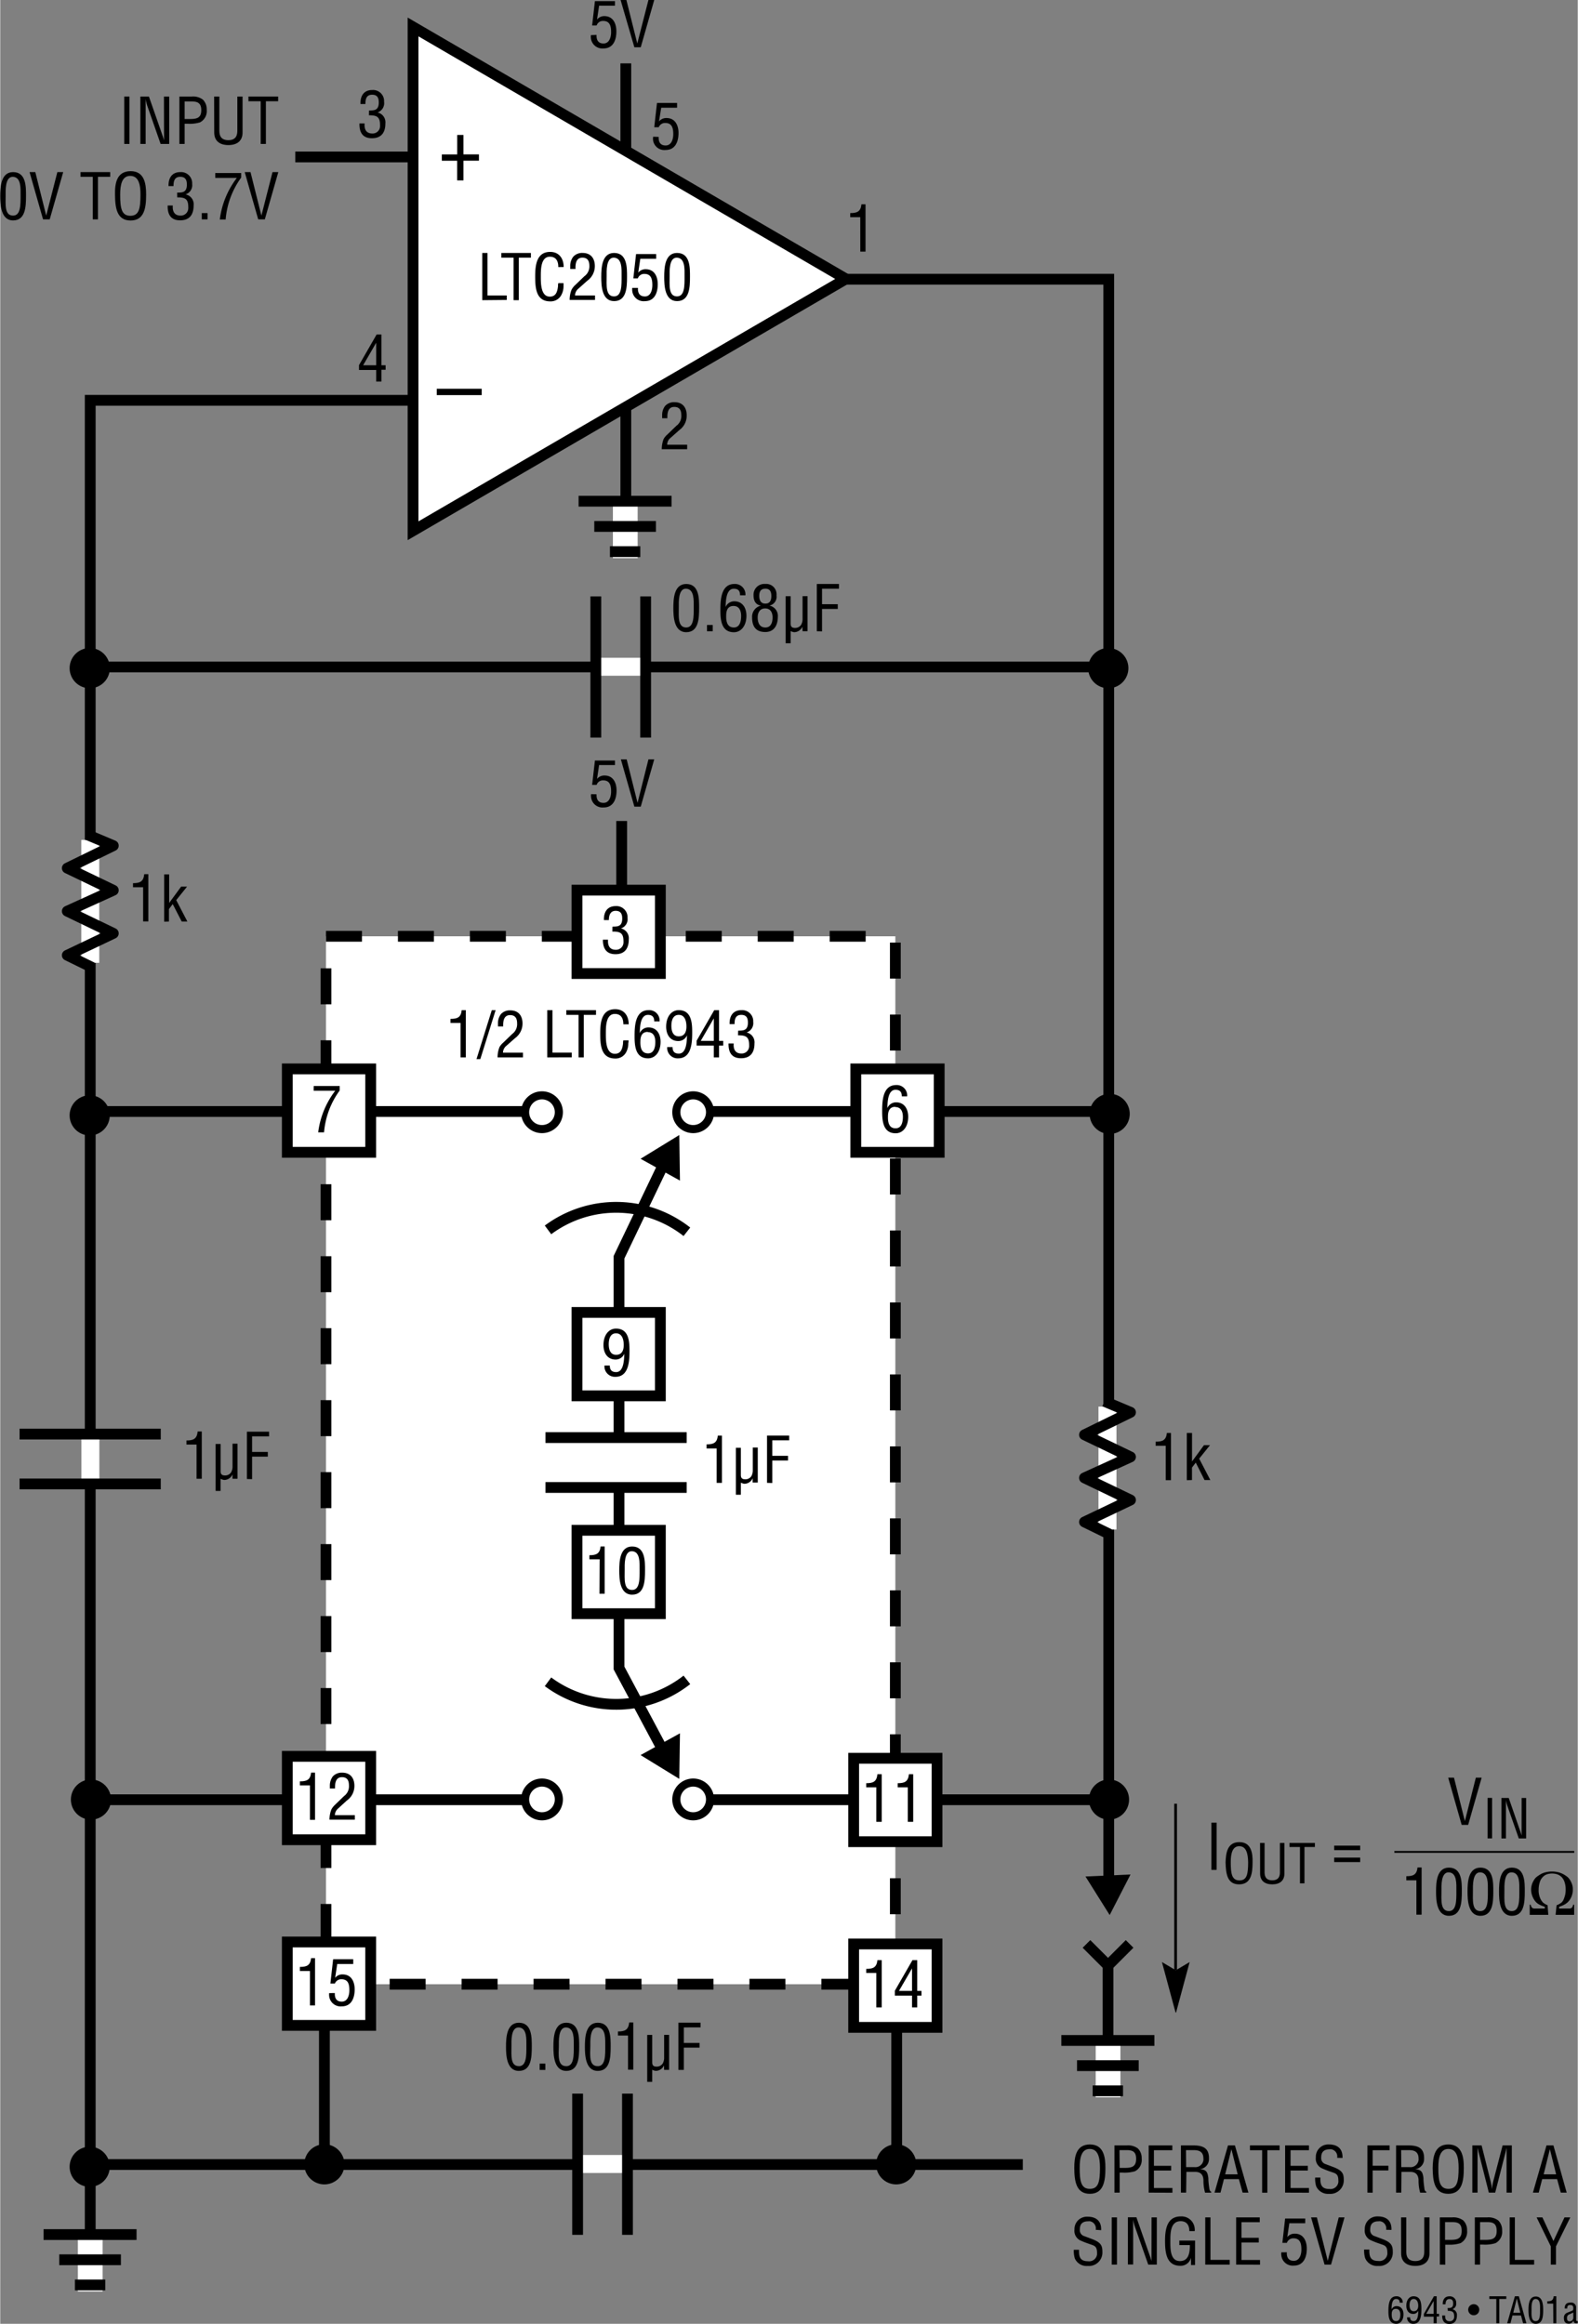 <svg id="f47399d6-4a6a-4a42-be5f-11caa2340539" data-name="aba1cb23-60f6-4f18-b1c4-b0de079fcd3d" xmlns="http://www.w3.org/2000/svg" width="4.87in" height="7.17in" viewBox="0 0 350.77 516.59"><rect x="0" y="0" width="350.77" height="516.59" fill="#808080" stroke="none"/><title>CC F194</title><line x1="139.1" y1="113.97" x2="139.1" y2="14.09" fill="none" stroke="#000" stroke-width="2.4"/><line x1="138.98" y1="111.51" x2="138.98" y2="124.08" fill="none" stroke="#fff" stroke-width="5.5"/><line x1="128.6" y1="111.42" x2="149.28" y2="111.42" fill="none" stroke="#000" stroke-width="2.4"/><line x1="132.09" y1="117.03" x2="145.8" y2="117.03" fill="none" stroke="#000" stroke-width="2.4"/><line x1="135.57" y1="122.63" x2="142.32" y2="122.63" fill="none" stroke="#000" stroke-width="2.4"/><rect x="72.43" y="208.14" width="126.6" height="232.96" fill="#fff" stroke="#000" stroke-width="2.4" stroke-dasharray="8 8"/><path d="M308.67,513.8c0-1.24.05-3.33,1.77-3.33a1.33,1.33,0,0,1,1.41,1.24,1.21,1.21,0,0,1,0,.19h-.68c0-.54-.23-.83-.8-.83-1,0-1,1.69-1,2.33h0a1.19,1.19,0,0,1,1.1-.74c1.08,0,1.55.86,1.55,1.83,0,1.28-.68,2.1-1.59,2.1C308.79,516.59,308.67,515,308.67,513.8Zm1.66-.54c-.78,0-.93.65-.93,1.21,0,1.13.38,1.52,1,1.52.78,0,.92-.85.92-1.46S311.1,513.26,310.33,513.26Z" transform="translate(0 0)"/><path d="M316,513.25c0,1.25-.05,3.34-1.78,3.34a1.33,1.33,0,0,1-1.4-1.24v-.2h.68c0,.55.23.84.8.84,1,0,1-1.69,1-2.33h0a1.17,1.17,0,0,1-1.11.73c-1.07,0-1.54-.86-1.54-1.83,0-1.28.68-2.09,1.59-2.09C315.87,510.47,316,512,316,513.25Zm-1.71-2.18c-.75,0-.92.77-.92,1.37s.16,1.35.93,1.35,1-.62,1-1.24S315.08,511.07,314.28,511.07Z" transform="translate(0 0)"/><path d="M318.79,510.47h.61v3.9h.53v.6h-.53v1.5h-.67V515h-2.18v-.61Zm-1.71,3.9h1.65v-2.86h0Z" transform="translate(0 0)"/><path d="M321.83,513.08c.53,0,1.24.07,1.24-1,0-.58-.18-1-.84-1s-.86.56-.86,1.17h-.63c0-1,.42-1.77,1.5-1.77a1.4,1.4,0,0,1,1.5,1.31V512a1.24,1.24,0,0,1-.84,1.34h0a1.28,1.28,0,0,1,1,1.39c0,1.12-.5,1.89-1.69,1.89s-1.6-.8-1.58-1.88h.66c-.06.64.12,1.28,1,1.28a.94.94,0,0,0,1-.91,1,1,0,0,0,0-.17c0-1-.4-1.24-1.41-1.23Z" transform="translate(0 0)"/><path d="M327.65,514.69a1.23,1.23,0,1,1,1.22-1.24v0A1.23,1.23,0,0,1,327.65,514.69Z" transform="translate(0 0)"/><path d="M331.11,510.47h3.77v.6h-1.56v5.4h-.66v-5.4h-1.55Z" transform="translate(0 0)"/><path d="M336.79,510.47h.88l1.68,6h-.73l-.47-1.73h-1.9l-.44,1.73h-.73Zm.43.48h0l-.79,3.19H338Z" transform="translate(0 0)"/><path d="M339.81,513.52c0-1.12.07-3,1.63-3s1.64,1.9,1.64,3c0,1.35-.08,3.07-1.64,3.07S339.81,514.58,339.81,513.52Zm1.63,2.47c1,0,.95-1.43.95-2.58,0-.85.09-2.27-.95-2.34s-.95,1.79-.95,2.34C340.49,514.56,340.33,516,341.44,516Z" transform="translate(0 0)"/><path d="M345.31,512.1H344v-.52c.85,0,1.33-.18,1.42-1.11H346v6h-.66Z" transform="translate(0 0)"/><path d="M350.77,516.47a.32.32,0,0,0-.14,0c-.54,0-.74,0-.8-.63h0a1.13,1.13,0,0,1-1,.72c-.89,0-1.14-.5-1.14-1.31a1.12,1.12,0,0,1,.64-1.08c.35-.16,1.25-.49,1.33-.56s.12-.28.12-.51c0-.5-.19-.69-.7-.69s-.66.26-.65.78h-.57c0-.92.43-1.32,1.32-1.32a1.08,1.08,0,0,1,1.21.9,1.61,1.61,0,0,1,0,.31v2.55c0,.11,0,.27.11.33a.82.82,0,0,0,.27,0Zm-1-2.4c-.31.18-.66.32-1,.48a.78.78,0,0,0-.39.76c0,.45.11.74.62.74a.82.82,0,0,0,.78-.85.43.43,0,0,0,0-.05Z" transform="translate(0 0)"/><path d="M43.65,321.13H41.41v-.91c1.49,0,2.32-.31,2.49-2h.91v10.51H43.65Z" transform="translate(0 0)"/><path d="M51.64,327.75h0A2,2,0,0,1,49.76,329a2.8,2.8,0,0,1-.77-.26v2.69h-1.1V321H49V327c0,.66.21,1,1,1a1.58,1.58,0,0,0,1.33-.69,2.61,2.61,0,0,0,.32-1.37v-5h1.11v7.79H51.64Z" transform="translate(0 0)"/><path d="M54.85,328.78V318.27h4.93v1.05H56v3.45h3.5v1.05H56v5Z" transform="translate(0 0)"/><path d="M149.67,135.16c0-2,.13-5.34,2.86-5.34,2.94,0,2.87,3.34,2.87,5.34,0,2.38-.12,5.38-2.87,5.38S149.67,137,149.67,135.16Zm2.86,4.33c1.74,0,1.67-2.5,1.67-4.51,0-1.49.15-4-1.67-4.11s-1.65,3.14-1.65,4.11C150.88,137,150.6,139.49,152.53,139.49Z" transform="translate(0 0)"/><path d="M157.15,140.33v-1.4h1.28v1.4Z" transform="translate(0 0)"/><path d="M160.13,135.66c0-2.18.09-5.84,3.11-5.84A2.32,2.32,0,0,1,165.7,132c0,.11,0,.23,0,.34H164.5c0-1-.4-1.46-1.4-1.46-1.78,0-1.76,3-1.82,4.08h0a2.09,2.09,0,0,1,1.93-1.29c1.88,0,2.71,1.51,2.71,3.21,0,2.24-1.2,3.67-2.79,3.67C160.34,140.54,160.13,137.82,160.13,135.66Zm2.92-.95c-1.38,0-1.63,1.15-1.63,2.12-.07,2,.66,2.66,1.71,2.66,1.37,0,1.61-1.49,1.61-2.55S164.39,134.71,163.05,134.71Z" transform="translate(0 0)"/><path d="M169.16,134.64c-1.24-.21-1.66-1.12-1.66-2.31a2.4,2.4,0,0,1,2.28-2.52,2.44,2.44,0,0,1,.38,0,2.29,2.29,0,0,1,2.45,2.12,2.36,2.36,0,0,1,0,.46,2,2,0,0,1-1.59,2.24v0a2.31,2.31,0,0,1,1.88,2.49c0,1.81-.77,3.38-2.8,3.38s-2.92-1.19-2.92-3.22a2.52,2.52,0,0,1,2-2.65Zm1,4.85c1,0,1.57-.8,1.57-2.23,0-1.08-.44-2-1.66-2s-1.65,1-1.65,2S168.74,139.49,170.12,139.49Zm0-5.31c1,0,1.3-.77,1.3-1.68s-.28-1.63-1.32-1.63-1.37.65-1.37,1.59S169.11,134.18,170.09,134.18Z" transform="translate(0 0)"/><path d="M178.36,139.31h0a2,2,0,0,1-1.84,1.23,2.58,2.58,0,0,1-.77-.25V143h-1.11V132.54h1.11v6.05c0,.66.21,1,1,1a1.58,1.58,0,0,0,1.33-.69,2.61,2.61,0,0,0,.32-1.37v-5h1.11v7.79h-1.11Z" transform="translate(0 0)"/><path d="M181.57,140.33V129.82h4.93v1.05h-3.77v3.45h3.5v1.05h-3.5v5Z" transform="translate(0 0)"/><path d="M31.77,197.24H29.52v-.91c1.5,0,2.33-.31,2.5-2h.91v10.51H31.77Z" transform="translate(0 0)"/><path d="M36.45,204.89V194.38h1.11v6.35h0l2.66-3.63h1.32l-2.41,3,2.48,4.76H40.35l-2-3.88-.84,1.11v2.77Z" transform="translate(0 0)"/><path d="M259.15,321.4h-2.24v-.91c1.5,0,2.33-.3,2.5-1.94h.91v10.5h-1.17Z" transform="translate(0 0)"/><path d="M263.84,329.05v-10.5H265v6.34h0l2.66-3.63H269l-2.41,3,2.48,4.76h-1.29l-1.95-3.88-.84,1.11v2.77Z" transform="translate(0 0)"/><path d="M159.3,322h-2.24v-.91c1.5,0,2.33-.31,2.5-1.95h.91v10.51H159.3Z" transform="translate(0 0)"/><path d="M167.3,328.62h0a2,2,0,0,1-1.85,1.23,2.58,2.58,0,0,1-.77-.25v2.69h-1.11V321.85h1.11v6c0,.66.21,1,1,1a1.59,1.59,0,0,0,1.33-.68,2.65,2.65,0,0,0,.32-1.38v-5h1.11v7.79H167.3Z" transform="translate(0 0)"/><path d="M170.5,329.64V319.13h4.93v1.06h-3.76v3.44h3.5v1.05h-3.5v5Z" transform="translate(0 0)"/><path d="M102.35,227.41h-2.24v-.91c1.5,0,2.33-.3,2.5-1.94h.91v10.5h-1.17Z" transform="translate(0 0)"/><path d="M105.9,235.44l3.4-10.88h.85l-3.4,10.88Z" transform="translate(0 0)"/><path d="M112.55,232.48a2,2,0,0,0-.76,1.53h4.44v1.05h-5.65a6.34,6.34,0,0,1,.42-2.27,3.81,3.81,0,0,1,.83-1l2-1.93a2.69,2.69,0,0,0,1.1-2.35c0-1.07-.37-1.85-1.56-1.85-1.44,0-1.57,1.41-1.54,2.52h-1.16v-.65a3.33,3.33,0,0,1,.67-2.1,2.65,2.65,0,0,1,2.09-.82c1.79,0,2.7,1.19,2.7,2.92a4,4,0,0,1-1.69,3.28Z" transform="translate(0 0)"/><path d="M121.63,235.06v-10.5h1.16V234h4.29v1.05Z" transform="translate(0 0)"/><path d="M125.87,224.56h6.6v1.05h-2.72v9.45h-1.16v-9.45h-2.72Z" transform="translate(0 0)"/><path d="M138.55,227.71c0-1.25-.44-2.31-1.89-2.31-2,0-2,2.87-2,4.26s-.08,4.6,2,4.6c1.38,0,1.68-1.13,1.82-2.28,0-.24,0-.48.07-.71h1.16c0,.21,0,.43-.06.64a4,4,0,0,1-.61,2.23,2.64,2.64,0,0,1-2.29,1.17c-3.23,0-3.34-3.12-3.34-5.63s.35-5.33,3.33-5.33c2,0,3,1.48,3,3.36Z" transform="translate(0 0)"/><path d="M141.05,230.4c0-2.19.08-5.84,3.11-5.84a2.3,2.3,0,0,1,2.45,2.17,1.82,1.82,0,0,1,0,.33h-1.19c0-.95-.41-1.45-1.4-1.45-1.78,0-1.77,2.95-1.82,4.07h0a2.06,2.06,0,0,1,1.93-1.28c1.88,0,2.7,1.51,2.7,3.2,0,2.24-1.19,3.67-2.78,3.67C141.26,235.27,141.05,232.56,141.05,230.4Zm2.91-1c-1.37,0-1.62,1.14-1.62,2.11-.07,2,.66,2.66,1.71,2.66,1.37,0,1.61-1.48,1.61-2.55S145.31,229.45,144,229.45Z" transform="translate(0 0)"/><path d="M153.86,229.43c0,2.19-.08,5.84-3.11,5.84a2.31,2.31,0,0,1-2.45-2.17,1.82,1.82,0,0,1,0-.33h1.19c0,.95.41,1.45,1.4,1.45,1.78,0,1.77-2.95,1.82-4.07h0a2.08,2.08,0,0,1-1.94,1.28c-1.87,0-2.7-1.51-2.7-3.2,0-2.24,1.19-3.67,2.79-3.67C153.65,224.56,153.86,227.27,153.86,229.43Zm-3-3.82c-1.32,0-1.63,1.34-1.63,2.41s.28,2.36,1.64,2.36,1.71-1.09,1.71-2.18S152.28,225.61,150.88,225.61Z" transform="translate(0 0)"/><path d="M158.76,224.56h1.07v6.83h.93v1.05h-.93v2.62h-1.17v-2.62h-3.82v-1.08Zm-3,6.83h2.9v-5h0Z" transform="translate(0 0)"/><path d="M164.08,229.12c.92-.05,2.17.14,2.17-1.79,0-1-.31-1.72-1.47-1.72-1.32,0-1.5,1-1.5,2.06h-1.1c-.06-1.77.72-3.11,2.63-3.11a2.46,2.46,0,0,1,2.62,2.29c0,.1,0,.21,0,.31a2.18,2.18,0,0,1-1.47,2.36v0a2.24,2.24,0,0,1,1.75,2.43c0,2-.87,3.3-3,3.3s-2.81-1.38-2.77-3.29h1.15c-.1,1.12.22,2.24,1.72,2.24a1.64,1.64,0,0,0,1.71-1.58,2.71,2.71,0,0,0,0-.29c0-1.84-.7-2.19-2.47-2.18Z" transform="translate(0 0)"/><line x1="154.34" y1="247.09" x2="246.69" y2="247.09" fill="none" stroke="#000" stroke-width="2.4"/><line x1="152.08" y1="400.09" x2="246.48" y2="400.09" fill="none" stroke="#000" stroke-width="2.4"/><line x1="22.08" y1="400.09" x2="116.48" y2="400.09" fill="none" stroke="#000" stroke-width="2.4"/><line x1="72.08" y1="481.18" x2="72.08" y2="444.02" fill="none" stroke="#000" stroke-width="2.4"/><line x1="227.37" y1="481.18" x2="20.3" y2="481.18" fill="none" stroke="#000" stroke-width="2.4"/><rect x="190.24" y="237.62" width="18.54" height="18.54" fill="#fff" stroke="#000" stroke-width="2.4"/><path d="M196.1,247.05c0-2.18.08-5.84,3.11-5.84a2.32,2.32,0,0,1,2.45,2.17,1.93,1.93,0,0,1,0,.34h-1.19c0-.95-.41-1.46-1.4-1.46-1.78,0-1.77,3-1.82,4.08h0a2.11,2.11,0,0,1,1.94-1.29c1.87,0,2.7,1.51,2.7,3.21,0,2.24-1.19,3.67-2.79,3.67C196.31,251.93,196.1,249.21,196.1,247.05Zm2.91-1c-1.37,0-1.62,1.15-1.62,2.12-.07,2,.65,2.66,1.7,2.66,1.38,0,1.62-1.49,1.62-2.55S200.36,246.1,199,246.1Z" transform="translate(0 0)"/><rect x="189.76" y="390.87" width="18.54" height="18.54" fill="#fff" stroke="#000" stroke-width="2.4"/><path d="M194.8,397.32h-2.24v-.91c1.5,0,2.32-.31,2.49-2H196V405H194.8Z" transform="translate(0 0)"/><path d="M201.8,397.32h-2.24v-.91c1.5,0,2.32-.31,2.49-2H203V405H201.8Z" transform="translate(0 0)"/><line x1="120.46" y1="247.18" x2="154.08" y2="247.18" fill="none" stroke="#fff" stroke-width="4"/><path d="M152.68,273.83a25.43,25.43,0,0,0-30.88-.42" transform="translate(0 0)" fill="none" stroke="#000" stroke-width="2.4"/><path d="M120.46,247.25" transform="translate(0 0)" fill="#fff" stroke="#000" stroke-width="1.8"/><path d="M120.46,251a3.75,3.75,0,1,0-3.75-3.75,3.74,3.74,0,0,0,3.75,3.75Z" transform="translate(0 0)" fill="#fff" stroke="#000" stroke-width="1.8"/><path d="M154.08,247.25" transform="translate(0 0)" fill="#fff" stroke="#000" stroke-width="1.8"/><path d="M154.08,251a3.75,3.75,0,1,0-3.75-3.75,3.75,3.75,0,0,0,3.75,3.75Z" transform="translate(0 0)" fill="#fff" stroke="#000" stroke-width="1.8"/><path d="M133.53,254" transform="translate(0 0)" fill="none" stroke="#000" stroke-width="2.4"/><rect x="63.83" y="431.71" width="18.54" height="18.54" fill="#fff" stroke="#000" stroke-width="2.4"/><path d="M68.87,438.16H66.63v-.91c1.5,0,2.32-.31,2.49-1.95H70v10.51H68.87Z" transform="translate(0 0)"/><path d="M74.4,443.06c-.06,1.13.36,1.91,1.55,1.91s1.68-1.23,1.68-2.54S77.37,440,75.88,440a1.49,1.49,0,0,0-1.47.95h-1l.61-5.4h4.47v1.05H74.93l-.46,3.08,0,0a2,2,0,0,1,1.66-.76c1.94,0,2.68,1.62,2.68,3.33,0,1.87-.69,3.77-2.86,3.77a2.56,2.56,0,0,1-2.81-2.27,3.08,3.08,0,0,1,0-.68Z" transform="translate(0 0)"/><path d="M146.41,30.44c-.06,1.12.36,1.9,1.55,1.9s1.69-1.23,1.69-2.53-.27-2.47-1.76-2.47a1.49,1.49,0,0,0-1.47.95h-1l.61-5.4h4.47v1.05h-3.53L146.48,27l0,0a2.06,2.06,0,0,1,1.66-.76c1.94,0,2.68,1.62,2.68,3.33,0,1.87-.69,3.77-2.86,3.77a2.52,2.52,0,0,1-2.78-2.95Z" transform="translate(0 0)"/><path d="M83.69,74.36h1.07V81.2h.93v1h-.93v2.62H83.59V82.25H79.77V81.17Zm-3,6.84h2.9v-5h0Z" transform="translate(0 0)"/><path d="M82,24.57c.92-.05,2.17.14,2.17-1.79,0-1-.31-1.72-1.47-1.72-1.32,0-1.5,1-1.5,2.06h-1.1c-.06-1.77.72-3.11,2.63-3.11a2.46,2.46,0,0,1,2.62,2.29v.31A2.18,2.18,0,0,1,83.89,25v0a2.24,2.24,0,0,1,1.75,2.43c0,2-.87,3.3-3,3.3s-2.81-1.38-2.77-3.29h1.15c-.1,1.12.22,2.24,1.72,2.24a1.64,1.64,0,0,0,1.71-1.58,2.71,2.71,0,0,0,0-.29c0-1.84-.7-2.19-2.47-2.18Z" transform="translate(0 0)"/><path d="M149.05,97.34a1.91,1.91,0,0,0-.75,1.52h4.44v1h-5.65a6.34,6.34,0,0,1,.42-2.27,3.81,3.81,0,0,1,.83-1l2-1.93a2.68,2.68,0,0,0,1.1-2.35c0-1.07-.37-1.85-1.56-1.85-1.44,0-1.57,1.41-1.54,2.52h-1.16v-.64a3.28,3.28,0,0,1,.67-2.11,2.67,2.67,0,0,1,2.09-.82c1.79,0,2.7,1.19,2.7,2.93A3.94,3.94,0,0,1,151,95.61Z" transform="translate(0 0)"/><path d="M191.23,48.28H189v-.91c1.5,0,2.33-.31,2.49-1.95h.91V55.93h-1.16Z" transform="translate(0 0)"/><polyline points="20.01 496.83 20.01 88.99 102.51 88.99" fill="none" stroke="#000" stroke-width="2.4"/><polyline points="246.48 418.46 246.48 62.07 177.36 62.07" fill="none" stroke="#000" stroke-width="2.4"/><line x1="92.12" y1="34.89" x2="65.6" y2="34.89" fill="none" stroke="#000" stroke-width="2.4"/><line x1="134.79" y1="62.01" x2="192.79" y2="62.01" fill="none"/><polygon points="188.04 62.01 91.79 5.99 91.79 117.99 188.04 62.01" fill="#fff" stroke="#000" stroke-width="2.4"/><line x1="81.29" y1="34.93" x2="118.54" y2="34.93" fill="none"/><line x1="81.29" y1="88.95" x2="118.54" y2="88.95" fill="none"/><path d="M97.06,86.42h10v1.41h-10Z" transform="translate(0 0)"/><path d="M101.61,30H103v4.32h3.44v1.4H103v4.38h-1.4V35.73H98.19v-1.4h3.42Z" transform="translate(0 0)"/><path d="M107.18,66.73V56.23h1.16v9.45h4.29v1Z" transform="translate(0 0)"/><path d="M111.42,56.23H118v1.05H115.3v9.45h-1.16V57.28h-2.72Z" transform="translate(0 0)"/><path d="M124.09,59.38c0-1.25-.43-2.31-1.89-2.31-2,0-2,2.87-2,4.26s-.09,4.61,2,4.61c1.39,0,1.68-1.14,1.82-2.29,0-.24,0-.47.07-.71h1.16c0,.21,0,.43,0,.64a4.08,4.08,0,0,1-.62,2.23A2.67,2.67,0,0,1,122.3,67c-3.24,0-3.35-3.13-3.35-5.63S119.3,56,122.28,56c2,0,3,1.48,3,3.36Z" transform="translate(0 0)"/><path d="M128.57,64.16a2,2,0,0,0-.76,1.52h4.44v1h-5.64a6,6,0,0,1,.42-2.26,3.71,3.71,0,0,1,.83-1.06l2-1.93A2.69,2.69,0,0,0,131,59.13c0-1.07-.36-1.85-1.55-1.85-1.45,0-1.57,1.41-1.54,2.52h-1.17v-.64a3.3,3.3,0,0,1,.68-2.1,2.64,2.64,0,0,1,2.08-.83c1.8,0,2.71,1.19,2.71,2.93a4,4,0,0,1-1.7,3.27Z" transform="translate(0 0)"/><path d="M133.64,61.57c0-2,.12-5.34,2.85-5.34,2.95,0,2.88,3.33,2.88,5.34,0,2.38-.13,5.37-2.88,5.37S133.64,63.43,133.64,61.57Zm2.85,4.32c1.74,0,1.67-2.49,1.67-4.51,0-1.48.16-4-1.67-4.1s-1.65,3.14-1.65,4.1c0,2-.28,4.51,1.65,4.51Z" transform="translate(0 0)"/><path d="M141.8,64c-.06,1.12.36,1.9,1.55,1.9S145,64.66,145,63.36s-.27-2.47-1.76-2.47a1.48,1.48,0,0,0-1.47,1h-1l.61-5.41h4.47v1.05h-3.53l-.46,3.08,0,0a2.06,2.06,0,0,1,1.66-.76c1.94,0,2.68,1.63,2.68,3.34,0,1.86-.69,3.76-2.86,3.76a2.55,2.55,0,0,1-2.81-2.26,3.19,3.19,0,0,1,0-.69Z" transform="translate(0 0)"/><path d="M147.64,61.57c0-2,.12-5.34,2.85-5.34,2.95,0,2.88,3.33,2.88,5.34,0,2.38-.13,5.37-2.88,5.37S147.64,63.43,147.64,61.57Zm2.85,4.32c1.74,0,1.67-2.49,1.67-4.51,0-1.48.16-4-1.67-4.1s-1.65,3.14-1.65,4.1c0,2-.28,4.51,1.65,4.51Z" transform="translate(0 0)"/><polyline points="246.32 453.68 246.32 436.93 241.53 432.14" fill="none" stroke="#000" stroke-width="2.4"/><line x1="199.33" y1="481.18" x2="199.33" y2="450.77" fill="none" stroke="#000" stroke-width="2.4"/><line x1="246.33" y1="436.93" x2="251.12" y2="432.14" fill="none" stroke="#000" stroke-width="2.4"/><line x1="138.18" y1="197.51" x2="138.18" y2="182.51" fill="none" stroke="#000" stroke-width="2.4"/><path d="M20.17,404.51a4.46,4.46,0,1,0-4.46-4.46h0A4.46,4.46,0,0,0,20.17,404.51Z" transform="translate(0 0)"/><path d="M246.54,404.51a4.46,4.46,0,1,0-4.46-4.46h0A4.46,4.46,0,0,0,246.54,404.51Z" transform="translate(0 0)"/><path d="M19.89,486.14a4.46,4.46,0,1,0-4.46-4.46h0A4.45,4.45,0,0,0,19.89,486.14Z" transform="translate(0 0)"/><path d="M19.89,252.41A4.46,4.46,0,1,0,15.43,248h0A4.45,4.45,0,0,0,19.89,252.41Z" transform="translate(0 0)"/><path d="M19.89,153a4.47,4.47,0,1,0-4.46-4.47h0A4.46,4.46,0,0,0,19.89,153Z" transform="translate(0 0)"/><path d="M246.37,153a4.47,4.47,0,1,0-4.46-4.47h0A4.46,4.46,0,0,0,246.37,153Z" transform="translate(0 0)"/><path d="M199.23,485.6a4.46,4.46,0,1,0-4.47-4.46h0A4.47,4.47,0,0,0,199.23,485.6Z" transform="translate(0 0)"/><path d="M72.08,485.6a4.46,4.46,0,1,0-4.47-4.46h0A4.47,4.47,0,0,0,72.08,485.6Z" transform="translate(0 0)"/><path d="M246.69,252.08a4.46,4.46,0,1,0-4.46-4.46h0A4.46,4.46,0,0,0,246.69,252.08Z" transform="translate(0 0)"/><rect x="128.24" y="197.88" width="18.54" height="18.54" fill="#fff" stroke="#000" stroke-width="2.4"/><path d="M136.13,206c.93-.06,2.17.14,2.17-1.8,0-1-.3-1.72-1.47-1.72s-1.5,1-1.5,2.06h-1.1c-.06-1.76.73-3.11,2.63-3.11a2.46,2.46,0,0,1,2.62,2.29,1.71,1.71,0,0,1,0,.32,2.15,2.15,0,0,1-1.47,2.35v0a2.23,2.23,0,0,1,1.75,2.42c0,2-.87,3.31-2.95,3.31S134,210.8,134,208.9h1.15c-.1,1.12.23,2.24,1.72,2.24a1.65,1.65,0,0,0,1.71-1.59,1.41,1.41,0,0,0,0-.29c0-1.84-.7-2.19-2.47-2.17Z" transform="translate(0 0)"/><rect x="63.83" y="390.44" width="18.54" height="18.54" fill="#fff" stroke="#000" stroke-width="2.4"/><path d="M68.87,396.89H66.63V396c1.5,0,2.32-.3,2.49-1.94H70v10.5H68.87Z" transform="translate(0 0)"/><path d="M75.17,402a2,2,0,0,0-.76,1.52h4.44v1H73.21a6.13,6.13,0,0,1,.42-2.27,4,4,0,0,1,.82-1.05l2-1.93a2.69,2.69,0,0,0,1.09-2.35c0-1.07-.36-1.85-1.56-1.85-1.44,0-1.56,1.41-1.54,2.52H73.29V397a3.4,3.4,0,0,1,.67-2.11,2.69,2.69,0,0,1,2.09-.82c1.79,0,2.7,1.19,2.7,2.93a3.94,3.94,0,0,1-1.69,3.27Z" transform="translate(0 0)"/><rect x="189.76" y="432.15" width="18.54" height="18.54" fill="#fff" stroke="#000" stroke-width="2.4"/><path d="M194.8,438.6h-2.24v-.91c1.5,0,2.32-.31,2.49-1.95H196v10.51H194.8Z" transform="translate(0 0)"/><path d="M202.84,435.74h1.06v6.84h.94v1.05h-.94v2.62h-1.16v-2.62h-3.82v-1.08Zm-3,6.84h2.9v-5h0Z" transform="translate(0 0)"/><line x1="128.55" y1="481.06" x2="139.43" y2="481.06" fill="none" stroke="#fff" stroke-width="4"/><line x1="128.38" y1="465.42" x2="128.38" y2="496.81" fill="none" stroke="#000" stroke-width="2.4"/><line x1="139.47" y1="465.42" x2="139.47" y2="496.81" fill="none" stroke="#000" stroke-width="2.4"/><line x1="120.46" y1="400.09" x2="154.08" y2="400.09" fill="none" stroke="#fff" stroke-width="4"/><path d="M152.68,373.44a25.45,25.45,0,0,1-30.88.43" transform="translate(0 0)" fill="none" stroke="#000" stroke-width="2.4"/><path d="M120.46,400" transform="translate(0 0)" fill="#fff" stroke="#000" stroke-width="1.8"/><path d="M120.46,396.27a3.75,3.75,0,1,1-3.75,3.75,3.75,3.75,0,0,1,3.75-3.75Z" transform="translate(0 0)" fill="#fff" stroke="#000" stroke-width="1.8"/><path d="M154.08,400" transform="translate(0 0)" fill="#fff" stroke="#000" stroke-width="1.8"/><path d="M154.08,396.27a3.75,3.75,0,1,1-3.75,3.75,3.75,3.75,0,0,1,3.75-3.75Z" transform="translate(0 0)" fill="#fff" stroke="#000" stroke-width="1.8"/><line x1="20.04" y1="318.96" x2="20.04" y2="329.84" fill="none" stroke="#fff" stroke-width="4"/><line x1="35.69" y1="318.8" x2="4.3" y2="318.8" fill="none" stroke="#000" stroke-width="2.4"/><line x1="35.69" y1="329.88" x2="4.3" y2="329.88" fill="none" stroke="#000" stroke-width="2.4"/><line x1="246.2" y1="312.69" x2="246.2" y2="340.01" fill="none" stroke="#fff" stroke-width="4"/><polyline points="246.64 341.05 241.09 338.34 251.32 333.46 241.09 328.54 251.32 323.88 241.09 318.96 251.32 313.96 245.52 311.52" fill="none" stroke="#000" stroke-linejoin="round" stroke-width="2.4"/><line x1="20.02" y1="186.72" x2="20.02" y2="214.04" fill="none" stroke="#fff" stroke-width="4"/><polyline points="20.46 215.08 14.91 212.36 25.14 207.49 14.91 202.56 25.14 197.91 14.91 192.99 25.14 187.99 19.34 185.55" fill="none" stroke="#000" stroke-linejoin="round" stroke-width="2.4"/><line x1="20.01" y1="496.83" x2="20.01" y2="509.4" fill="none" stroke="#fff" stroke-width="5.5"/><line x1="9.63" y1="496.75" x2="30.31" y2="496.75" fill="none" stroke="#000" stroke-width="2.4"/><line x1="13.12" y1="502.35" x2="26.83" y2="502.35" fill="none" stroke="#000" stroke-width="2.4"/><line x1="16.6" y1="507.95" x2="23.35" y2="507.95" fill="none" stroke="#000" stroke-width="2.4"/><line x1="246.33" y1="453.68" x2="246.33" y2="466.25" fill="none" stroke="#fff" stroke-width="5.5"/><line x1="235.94" y1="453.6" x2="256.63" y2="453.6" fill="none" stroke="#000" stroke-width="2.4"/><line x1="239.43" y1="459.2" x2="253.15" y2="459.2" fill="none" stroke="#000" stroke-width="2.4"/><line x1="242.91" y1="464.8" x2="249.66" y2="464.8" fill="none" stroke="#000" stroke-width="2.4"/><path d="M112.46,455c0-2,.13-5.34,2.86-5.34,2.94,0,2.87,3.33,2.87,5.34,0,2.38-.13,5.37-2.87,5.37S112.46,456.85,112.46,455Zm2.86,4.32c1.74,0,1.67-2.49,1.67-4.51,0-1.48.15-4-1.67-4.1s-1.65,3.14-1.65,4.1C113.67,456.82,113.38,459.31,115.32,459.31Z" transform="translate(0 0)"/><path d="M119.94,460.15v-1.4h1.27v1.4Z" transform="translate(0 0)"/><path d="M123,455c0-2,.13-5.34,2.86-5.34,2.94,0,2.87,3.33,2.87,5.34,0,2.38-.13,5.37-2.87,5.37S123,456.85,123,455Zm2.86,4.32c1.74,0,1.67-2.49,1.67-4.51,0-1.48.15-4-1.67-4.1s-1.65,3.14-1.65,4.1C124.17,456.82,123.88,459.31,125.82,459.31Z" transform="translate(0 0)"/><path d="M130,455c0-2,.13-5.34,2.86-5.34,2.94,0,2.87,3.33,2.87,5.34,0,2.38-.13,5.37-2.87,5.37S130,456.85,130,455Zm2.86,4.32c1.74,0,1.67-2.49,1.67-4.51,0-1.48.15-4-1.67-4.1s-1.65,3.14-1.65,4.1C131.17,456.82,130.88,459.31,132.82,459.31Z" transform="translate(0 0)"/><path d="M139.59,452.51h-2.24v-.91c1.5,0,2.33-.31,2.5-2h.91v10.5h-1.17Z" transform="translate(0 0)"/><path d="M147.59,459.13h0a2,2,0,0,1-1.85,1.23,2.32,2.32,0,0,1-.77-.25v2.69h-1.11V452.37h1.11v6.05c0,.66.21,1,1,1a1.6,1.6,0,0,0,1.33-.69,2.61,2.61,0,0,0,.32-1.37v-5h1.11v7.78h-1.11Z" transform="translate(0 0)"/><path d="M150.79,460.15v-10.5h4.93v1.05H152v3.45h3.5v1.05H152v4.95Z" transform="translate(0 0)"/><polyline points="137.59 295.21 137.59 279.48 149.39 254.86" fill="none" stroke="#000" stroke-width="2.4"/><polygon points="151.14 262.45 142.38 257.6 150.99 252.32 151.14 262.45"/><line x1="145.83" y1="262.15" x2="148.84" y2="256.18" fill="none"/><polyline points="137.59 295.19 137.59 370.81 149.39 392.91" fill="none" stroke="#000" stroke-width="2.4"/><polygon points="151.14 385.32 142.38 390.16 150.99 395.45 151.14 385.32"/><line x1="145.83" y1="385.61" x2="148.84" y2="391.59" fill="none"/><polygon points="251.32 416.71 241.31 417.15 246.69 425.72 251.32 416.71"/><line x1="246.43" y1="414.61" x2="246.47" y2="421.3" fill="none"/><rect x="128.24" y="340.19" width="18.54" height="18.54" fill="#fff" stroke="#000" stroke-width="2.4"/><path d="M133.28,346.64H131v-.91c1.5,0,2.32-.31,2.49-1.94h.91v10.5h-1.16Z" transform="translate(0 0)"/><path d="M137.64,349.12c0-2,.13-5.33,2.86-5.33,2.94,0,2.87,3.33,2.87,5.33,0,2.38-.12,5.38-2.87,5.38S137.64,351,137.64,349.12Zm2.86,4.33c1.74,0,1.67-2.49,1.67-4.51,0-1.48.15-4-1.67-4.1s-1.65,3.13-1.65,4.1C138.85,351,138.57,353.45,140.5,353.45Z" transform="translate(0 0)"/><rect x="128.24" y="291.76" width="18.54" height="18.54" fill="#fff" stroke="#000" stroke-width="2.4"/><path d="M139.92,300.22c0,2.19-.09,5.85-3.11,5.85a2.33,2.33,0,0,1-2.46-2.17c0-.12,0-.23,0-.34h1.19c0,.95.41,1.46,1.41,1.46,1.77,0,1.76-3,1.82-4.08h0a2.09,2.09,0,0,1-1.93,1.29c-1.88,0-2.71-1.52-2.71-3.21,0-2.24,1.19-3.67,2.79-3.67C139.71,295.35,139.92,298.07,139.92,300.22Zm-3-3.82c-1.31,0-1.62,1.35-1.62,2.41s.28,2.37,1.64,2.37,1.7-1.1,1.7-2.19S138.33,296.4,136.93,296.4Z" transform="translate(0 0)"/><line x1="136.99" y1="319.75" x2="136.99" y2="330.62" fill="none" stroke="#fff" stroke-width="4"/><line x1="152.63" y1="319.58" x2="121.24" y2="319.58" fill="none" stroke="#000" stroke-width="2.4"/><line x1="152.63" y1="330.67" x2="121.24" y2="330.67" fill="none" stroke="#000" stroke-width="2.4"/><line x1="20.3" y1="247.09" x2="116.12" y2="247.09" fill="none" stroke="#000" stroke-width="2.4"/><line x1="20.34" y1="148.27" x2="245.88" y2="148.27" fill="none" stroke="#000" stroke-width="2.4"/><rect x="63.83" y="237.62" width="18.54" height="18.54" fill="#fff" stroke="#000" stroke-width="2.4"/><path d="M69.71,241.42h5.77v1A18.33,18.33,0,0,0,72,251.72h-1.3a19.09,19.09,0,0,1,3.79-9.25h-4.8Z" transform="translate(0 0)"/><line x1="132.59" y1="148.22" x2="143.47" y2="148.22" fill="none" stroke="#fff" stroke-width="4"/><line x1="132.43" y1="132.58" x2="132.43" y2="163.97" fill="none" stroke="#000" stroke-width="2.4"/><line x1="143.51" y1="132.58" x2="143.51" y2="163.97" fill="none" stroke="#000" stroke-width="2.4"/><path d="M132.59,176.57c-.05,1.12.37,1.91,1.56,1.91s1.68-1.23,1.68-2.54-.27-2.46-1.75-2.46a1.46,1.46,0,0,0-1.47,1h-1l.62-5.41h4.46v1h-3.53l-.46,3.08,0,0a2.09,2.09,0,0,1,1.67-.75c1.93,0,2.67,1.62,2.67,3.33,0,1.86-.68,3.77-2.86,3.77a2.55,2.55,0,0,1-2.8-2.27,2.28,2.28,0,0,1,0-.69Z" transform="translate(0 0)"/><path d="M144.13,168.81h1.29l-3,10.51H141l-3-10.51h1.29l2.42,9.67h0Z" transform="translate(0 0)"/><path d="M132.59,7.76c-.05,1.12.37,1.91,1.56,1.91s1.68-1.24,1.68-2.54-.27-2.47-1.75-2.47a1.46,1.46,0,0,0-1.47,1h-1l.62-5.41h4.46V1.26h-3.53l-.46,3.08,0,0a2.07,2.07,0,0,1,1.67-.76C136.29,3.63,137,5.24,137,7c0,1.86-.68,3.77-2.86,3.77a2.56,2.56,0,0,1-2.8-2.27,2.28,2.28,0,0,1,0-.69Z" transform="translate(0 0)"/><path d="M144.13,0h1.29l-3,10.51H141L137.94,0h1.29l2.42,9.67h0Z" transform="translate(0 0)"/><path d="M27.57,32V21.46h1.16V32Z" transform="translate(0 0)"/><path d="M36.4,21.46h1.17V32H35.66l-2.94-8.41A8.49,8.49,0,0,1,32.33,22h0c0,.53,0,1.08,0,1.61V32H31.16V21.46h1.9l3,8.6a11.62,11.62,0,0,1,.36,1.15h0c0-.38,0-.78,0-1.18Z" transform="translate(0 0)"/><path d="M39.84,32V21.46H42.6a3.61,3.61,0,0,1,2.46.69,3,3,0,0,1,.85,2.24,2.82,2.82,0,0,1-1.49,2.81,7.78,7.78,0,0,1-2.71.31H41V32ZM41,26.46h1.13c1.6,0,2.58-.24,2.57-2s-1.08-1.94-2.5-1.91H41Z" transform="translate(0 0)"/><path d="M47.56,21.46h1.16V29c0,.83.13,2.16,2,2.16s2-1.33,2-2.16V21.46h1.16v8c0,1.88-1.24,2.79-3.15,2.79s-3.15-.91-3.15-2.79Z" transform="translate(0 0)"/><path d="M55.19,21.46h6.6v1.05H59.07V32H57.91V22.51H55.19Z" transform="translate(0 0)"/><path d="M0,43.6c0-2,.13-5.34,2.86-5.34,2.94,0,2.87,3.33,2.87,5.34C5.73,46,5.6,49,2.86,49S0,45.46,0,43.6Zm2.86,4.33c1.73,0,1.66-2.5,1.66-4.51,0-1.49.16-4-1.66-4.11S1.2,42.45,1.2,43.42C1.2,45.43.92,47.93,2.86,47.93Z" transform="translate(0 0)"/><path d="M12.7,38.26H14L11,48.77H9.52l-3-10.51H7.8l2.42,9.67h0Z" transform="translate(0 0)"/><path d="M17.85,38.26h6.6v1.05H21.73v9.46H20.57V39.31H17.85Z" transform="translate(0 0)"/><path d="M29,38.05c3.07,0,3.45,2.83,3.44,5.24,0,2.91-.4,5.73-3.46,5.73s-3.44-2.82-3.46-5.73C25.47,40.88,25.83,38.05,29,38.05ZM28.9,39.1c-1.8,0-2.24,1.88-2.23,4.22,0,3,.32,4.65,2.26,4.65s2.24-1.61,2.25-4.65C31.2,41,30.75,39.1,28.9,39.1Z" transform="translate(0 0)"/><path d="M39.33,42.83c.92-.06,2.17.14,2.17-1.8,0-1-.31-1.72-1.47-1.72-1.32,0-1.5,1-1.5,2.06H37.42c-.05-1.76.73-3.11,2.64-3.11a2.46,2.46,0,0,1,2.61,2.29,1.71,1.71,0,0,1,0,.32,2.15,2.15,0,0,1-1.47,2.35v0A2.22,2.22,0,0,1,43,45.67c0,2-.86,3.31-3,3.31s-2.82-1.39-2.77-3.29h1.14c-.09,1.12.23,2.24,1.73,2.24a1.66,1.66,0,0,0,1.71-1.59,1.42,1.42,0,0,0,0-.29c0-1.84-.7-2.19-2.46-2.17Z" transform="translate(0 0)"/><path d="M44.81,48.77v-1.4h1.28v1.4Z" transform="translate(0 0)"/><path d="M47.81,38.47h5.77v1a18.33,18.33,0,0,0-3.46,9.33h-1.3a19.09,19.09,0,0,1,3.79-9.25h-4.8Z" transform="translate(0 0)"/><path d="M60.54,38.26h1.29l-3,10.51H57.36l-3-10.51h1.29l2.42,9.67h0Z" transform="translate(0 0)"/><line x1="261.35" y1="437.97" x2="261.35" y2="400.97" fill="none" stroke="#000" stroke-width="0.6"/><polygon points="261.38 437.99 258.31 436.17 261.34 447.4 261.45 447.4 264.47 436.17 261.4 437.99 261.38 437.99"/><path d="M269.31,415.68v-10.5h1.16v10.5Z" transform="translate(0 0)"/><path d="M275.52,409.51c2.63,0,3,2.42,2.94,4.48,0,2.5-.34,4.91-3,4.91s-2.94-2.41-3-4.91C272.53,411.93,272.84,409.51,275.52,409.51Zm0,.9c-1.53,0-1.92,1.61-1.91,3.61,0,2.6.28,4,1.94,4s1.91-1.38,1.93-4C277.44,412,277.05,410.41,275.47,410.41Z" transform="translate(0 0)"/><path d="M280.13,409.69h1v6.46c0,.71.11,1.85,1.71,1.85s1.71-1.14,1.7-1.85v-6.46h1v6.82c0,1.61-1.07,2.39-2.7,2.39s-2.7-.78-2.7-2.39Z" transform="translate(0 0)"/><path d="M286.67,409.69h5.65v.9H290v8.09h-1v-8.09h-2.33Z" transform="translate(0 0)"/><path d="M302.39,411.29h-5.78v-1h5.78Zm0,2.66h-5.78v-1h5.78Z" transform="translate(0 0)"/><path d="M328.11,395.18h1.29l-3,10.5h-1.44l-3-10.5h1.29l2.42,9.66h0Z" transform="translate(0 0)"/><path d="M330.72,408.68v-9h1v9Z" transform="translate(0 0)"/><path d="M338.29,399.69h1v9h-1.63l-2.52-7.19a7.12,7.12,0,0,1-.34-1.36h0c0,.46,0,.93,0,1.38v7.17h-1v-9h1.62l2.55,7.36c.11.28.19.57.31,1h0c0-.33,0-.68,0-1Z" transform="translate(0 0)"/><path d="M314.89,418h-2.24v-.91c1.5,0,2.32-.31,2.49-1.95h.91v10.5h-1.16Z" transform="translate(0 0)"/><path d="M319.26,420.51c0-2,.12-5.33,2.86-5.33,2.94,0,2.87,3.33,2.87,5.33,0,2.39-.13,5.38-2.87,5.38S319.26,422.38,319.26,420.51Zm2.86,4.33c1.73,0,1.66-2.49,1.66-4.51,0-1.48.16-4-1.66-4.1s-1.66,3.14-1.66,4.1C320.46,422.35,320.18,424.84,322.12,424.84Z" transform="translate(0 0)"/><path d="M326.26,420.51c0-2,.12-5.33,2.86-5.33,2.94,0,2.87,3.33,2.87,5.33,0,2.39-.13,5.38-2.87,5.38S326.26,422.38,326.26,420.51Zm2.86,4.33c1.73,0,1.66-2.49,1.66-4.51,0-1.48.16-4-1.66-4.1s-1.66,3.14-1.66,4.1C327.46,422.35,327.18,424.84,329.12,424.84Z" transform="translate(0 0)"/><path d="M333.26,420.51c0-2,.12-5.33,2.86-5.33,2.94,0,2.87,3.33,2.87,5.33,0,2.39-.13,5.38-2.87,5.38S333.26,422.38,333.26,420.51Zm2.86,4.33c1.73,0,1.66-2.49,1.66-4.51,0-1.48.16-4-1.66-4.1s-1.66,3.14-1.66,4.1C334.46,422.35,334.18,424.84,336.12,424.84Z" transform="translate(0 0)"/><path d="M344.22,425.68h-4.13v-2.27h.21a1.45,1.45,0,0,0,.31.69.89.89,0,0,0,.61.17h2.22l0-.39a6.39,6.39,0,0,1-1.4-.59,2.91,2.91,0,0,1-.9-.88,4.51,4.51,0,0,1-.56-1.17,3.74,3.74,0,0,1-.18-1.15,3.69,3.69,0,0,1,.13-1,3.6,3.6,0,0,1,.42-1,2.84,2.84,0,0,1,.64-.82,10.22,10.22,0,0,1,.87-.59,4,4,0,0,1,1.18-.47,6,6,0,0,1,2.8,0,4.84,4.84,0,0,1,1.19.47,7,7,0,0,1,.85.57,3.17,3.17,0,0,1,.77,1.05,3.5,3.5,0,0,1,.42,1.79,3.85,3.85,0,0,1-.17,1.17,4,4,0,0,1-.54,1.12,3.19,3.19,0,0,1-.94.89,5.76,5.76,0,0,1-1.39.61l0,.39h2.21a.88.88,0,0,0,.61-.17,1.6,1.6,0,0,0,.31-.69h.21v2.27h-4.13l.22-2.13a4.78,4.78,0,0,0,1-.53,1.86,1.86,0,0,0,.59-.82,5.89,5.89,0,0,0,.34-1.08,4.79,4.79,0,0,0,.09-1.07,5,5,0,0,0-.22-1.58,3,3,0,0,0-.67-1.19,2.6,2.6,0,0,0-1-.62,3.9,3.9,0,0,0-1.12-.17,3.77,3.77,0,0,0-1.11.16,2.27,2.27,0,0,0-.95.6,2.76,2.76,0,0,0-.7,1.23,5.44,5.44,0,0,0-.24,1.6,4.32,4.32,0,0,0,.31,1.81,3.42,3.42,0,0,0,.61,1,3.15,3.15,0,0,0,1.07.64Z" transform="translate(0 0)"/><line x1="309.99" y1="411.68" x2="349.99" y2="411.68" fill="none" stroke="#000" stroke-width="0.4"/><path d="M242.3,476.72c3.07,0,3.45,2.83,3.44,5.24,0,2.91-.4,5.73-3.46,5.73s-3.44-2.82-3.46-5.73C238.82,479.55,239.18,476.72,242.3,476.72Zm-.05,1c-1.79,0-2.24,1.88-2.23,4.21,0,3,.32,4.66,2.26,4.66s2.24-1.62,2.25-4.66c0-2.33-.43-4.21-2.28-4.21Z" transform="translate(0 0)"/><path d="M247.75,487.43v-10.5h2.76a3.64,3.64,0,0,1,2.45.68,3,3,0,0,1,.85,2.25,2.83,2.83,0,0,1-1.48,2.81,8.05,8.05,0,0,1-2.72.31h-.7v4.45Zm1.16-5.5H250c1.6,0,2.58-.24,2.57-2.05s-1.08-1.93-2.49-1.9h-1.21Z" transform="translate(0 0)"/><path d="M255.36,487.43v-10.5h5.26V478h-4.09v3.47h3.83v1.05h-3.83v3.88h4.11v1.05Z" transform="translate(0 0)"/><path d="M263.69,487.43h-1.16v-10.5h2.71c2.19,0,3.59.57,3.53,3a2.25,2.25,0,0,1-2,2.28v0c1.36.12,1.69.56,1.86,2,0,.78.11,1.55.22,2.34.05.19.13.66.41.66v.23h-1.36a9.66,9.66,0,0,1-.36-2.67c0-1.05-.42-1.95-1.79-1.95h-2Zm0-5.67h1.84a1.8,1.8,0,0,0,2-1.55,1.6,1.6,0,0,0,0-.38c0-1.81-1.44-1.85-2.23-1.85h-1.64Z" transform="translate(0 0)"/><path d="M273,476.93h1.54l3,10.5h-1.29l-.83-3h-3.32l-.77,3H270Zm.76.84h0l-1.39,5.59h2.78Z" transform="translate(0 0)"/><path d="M277.88,476.93h6.59V478h-2.72v9.45h-1.16V478h-2.71Z" transform="translate(0 0)"/><path d="M285.7,487.43v-10.5H291V478h-4.09v3.47h3.84v1.05h-3.84v3.88H291v1.05Z" transform="translate(0 0)"/><path d="M297.27,479.69A1.61,1.61,0,0,0,296,477.8a1.33,1.33,0,0,0-.4,0c-1.69,0-1.88,1.06-1.88,1.88a1.38,1.38,0,0,0,1,1.42l1.67.63c2,.75,2.35,1.45,2.35,2.83A3,3,0,0,1,296,487.7a3.25,3.25,0,0,1-.54,0A2.88,2.88,0,0,1,292.6,486a5.91,5.91,0,0,1-.22-1.92h1.16c-.05,1.55.24,2.54,2,2.54a1.76,1.76,0,0,0,2-1.51,1.82,1.82,0,0,0,0-.33c0-1.6-.64-1.61-1.7-2a20,20,0,0,1-2.06-.81,2.33,2.33,0,0,1-1.25-2.38,2.75,2.75,0,0,1,2.64-2.87,1.4,1.4,0,0,1,.29,0c1.92,0,3.09,1,3,3Z" transform="translate(0 0)"/><path d="M304,487.43v-10.5h4.93V478h-3.77v3.45h3.5v1.05h-3.5v4.95Z" transform="translate(0 0)"/><path d="M311.53,487.43h-1.16v-10.5h2.7c2.2,0,3.6.57,3.53,3a2.24,2.24,0,0,1-2,2.28v0c1.35.12,1.69.56,1.86,2,0,.78.11,1.55.22,2.34,0,.19.13.66.41.66v.23h-1.36a9.3,9.3,0,0,1-.36-2.67c0-1.05-.42-1.95-1.8-1.95h-2Zm0-5.67h1.84a1.8,1.8,0,0,0,2-1.55,1.6,1.6,0,0,0,0-.38c0-1.81-1.44-1.85-2.23-1.85h-1.64Z" transform="translate(0 0)"/><path d="M322,476.72c3.07,0,3.45,2.83,3.43,5.24,0,2.91-.39,5.73-3.46,5.73s-3.43-2.82-3.46-5.73C318.54,479.55,318.91,476.72,322,476.72Zm0,1c-1.8,0-2.24,1.88-2.23,4.21,0,3,.32,4.66,2.25,4.66s2.25-1.62,2.26-4.66c0-2.33-.43-4.21-2.28-4.21Z" transform="translate(0 0)"/><path d="M334.06,476.93h2.05v10.5h-1.17v-8.65c0-.45,0-.88,0-1.33h0c-.13.61-.23,1-.33,1.41l-2.2,8.57H331l-2.2-8.69c-.1-.37-.18-.72-.31-1.29h0c0,.45,0,.91,0,1.36v8.62h-1.16v-10.5h2.06l2.06,8.19a10.1,10.1,0,0,1,.22,1.56h0c.06-.53.15-1.05.26-1.57Z" transform="translate(0 0)"/><path d="M343.82,476.93h1.54l2.95,10.5H347l-.82-3h-3.32l-.77,3h-1.29Zm.75.84h0l-1.38,5.59h2.77Z" transform="translate(0 0)"/><path d="M243.59,495.69a1.61,1.61,0,0,0-1.26-1.89,1.38,1.38,0,0,0-.4,0c-1.7,0-1.88,1.06-1.88,1.88a1.37,1.37,0,0,0,1,1.42l1.67.63c2,.75,2.35,1.45,2.35,2.83a3,3,0,0,1-2.73,3.17,3.13,3.13,0,0,1-.53,0,2.86,2.86,0,0,1-2.87-1.67,5.92,5.92,0,0,1-.23-1.92h1.17c-.06,1.55.23,2.54,2,2.54a1.76,1.76,0,0,0,2-1.51,1.83,1.83,0,0,0,0-.33c0-1.6-.65-1.61-1.71-2a20.92,20.92,0,0,1-2.06-.81,2.36,2.36,0,0,1-1.25-2.38,2.76,2.76,0,0,1,2.64-2.87,1.41,1.41,0,0,1,.29,0c1.92,0,3.1,1,3,3Z" transform="translate(0 0)"/><path d="M247.15,503.43v-10.5h1.16v10.5Z" transform="translate(0 0)"/><path d="M256,492.93h1.17v10.5h-1.91L252.3,495a8.49,8.49,0,0,1-.39-1.58h0c0,.53,0,1.07,0,1.61v8.37h-1.17v-10.5h1.89l3,8.6c.12.32.22.66.36,1.15h0c0-.38,0-.79,0-1.18Z" transform="translate(0 0)"/><path d="M265.67,503.52h-.9v-1.64h0a2.35,2.35,0,0,1-2.41,1.81c-3.13,0-3.36-3.11-3.36-5.58s.43-5.39,3.47-5.39a2.93,2.93,0,0,1,3.13,2.73,2.36,2.36,0,0,1,0,.53H264.4c0-1.29-.56-2.18-1.9-2.21-2.29,0-2.32,2.59-2.32,4.38,0,1.6-.08,4.39,2,4.49s2.35-1.88,2.34-3.55h-2.34v-1h3.5Z" transform="translate(0 0)"/><path d="M267.94,503.43v-10.5h1.16v9.45h4.28v1.05Z" transform="translate(0 0)"/><path d="M274.81,503.43v-10.5h5.25V494H276v3.47h3.84v1.05H276v3.88h4.12v1.05Z" transform="translate(0 0)"/><path d="M286.08,500.69c-.06,1.12.36,1.9,1.55,1.9s1.69-1.23,1.69-2.53-.27-2.47-1.75-2.47a1.49,1.49,0,0,0-1.48,1h-1l.61-5.41h4.47v1.05h-3.53l-.46,3.08,0,0a2.07,2.07,0,0,1,1.67-.76c1.93,0,2.67,1.63,2.67,3.34,0,1.86-.69,3.76-2.86,3.76a2.54,2.54,0,0,1-2.8-2.26,2.28,2.28,0,0,1,0-.69Z" transform="translate(0 0)"/><path d="M297.62,492.93h1.29l-3,10.5h-1.44l-3-10.5h1.29l2.42,9.66h0Z" transform="translate(0 0)"/><path d="M308.16,495.69a1.61,1.61,0,0,0-1.27-1.89,1.33,1.33,0,0,0-.4,0c-1.69,0-1.87,1.06-1.87,1.88a1.36,1.36,0,0,0,1,1.42l1.67.63c2,.75,2.35,1.45,2.35,2.83a3,3,0,0,1-2.73,3.17,3.11,3.11,0,0,1-.53,0A2.86,2.86,0,0,1,303.5,502a5.66,5.66,0,0,1-.23-1.92h1.16c-.05,1.55.24,2.54,2,2.54a1.76,1.76,0,0,0,2-1.51,1.83,1.83,0,0,0,0-.33c0-1.6-.65-1.61-1.71-2a20,20,0,0,1-2.06-.81,2.34,2.34,0,0,1-1.25-2.38,2.76,2.76,0,0,1,2.64-2.87,1.4,1.4,0,0,1,.29,0c1.92,0,3.09,1,3,3Z" transform="translate(0 0)"/><path d="M311.48,492.93h1.16v7.55c0,.83.12,2.16,2,2.16s2-1.33,2-2.16v-7.55h1.16v8c0,1.88-1.25,2.79-3.15,2.79s-3.15-.91-3.15-2.79Z" transform="translate(0 0)"/><path d="M320.1,503.43v-10.5h2.76a3.64,3.64,0,0,1,2.45.68,3,3,0,0,1,.85,2.25,2.83,2.83,0,0,1-1.48,2.81A8.05,8.05,0,0,1,322,499h-.7v4.45Zm1.16-5.5h1.14c1.59,0,2.57-.24,2.56-2.05s-1.08-1.93-2.49-1.9h-1.21Z" transform="translate(0 0)"/><path d="M327.88,503.43v-10.5h2.76a3.61,3.61,0,0,1,2.45.68,3,3,0,0,1,.86,2.25,2.82,2.82,0,0,1-1.49,2.81,8,8,0,0,1-2.71.31h-.7v4.45Zm1.17-5.5h1.13c1.6,0,2.58-.24,2.56-2.05s-1.07-1.93-2.49-1.9h-1.2Z" transform="translate(0 0)"/><path d="M335.63,503.43v-10.5h1.16v9.45h4.28v1.05Z" transform="translate(0 0)"/><path d="M345.36,498.19l2.46-5.26h1.29l-3.18,6.43v4.07h-1.16v-4.07l-3.15-6.43h1.29Z" transform="translate(0 0)"/></svg>